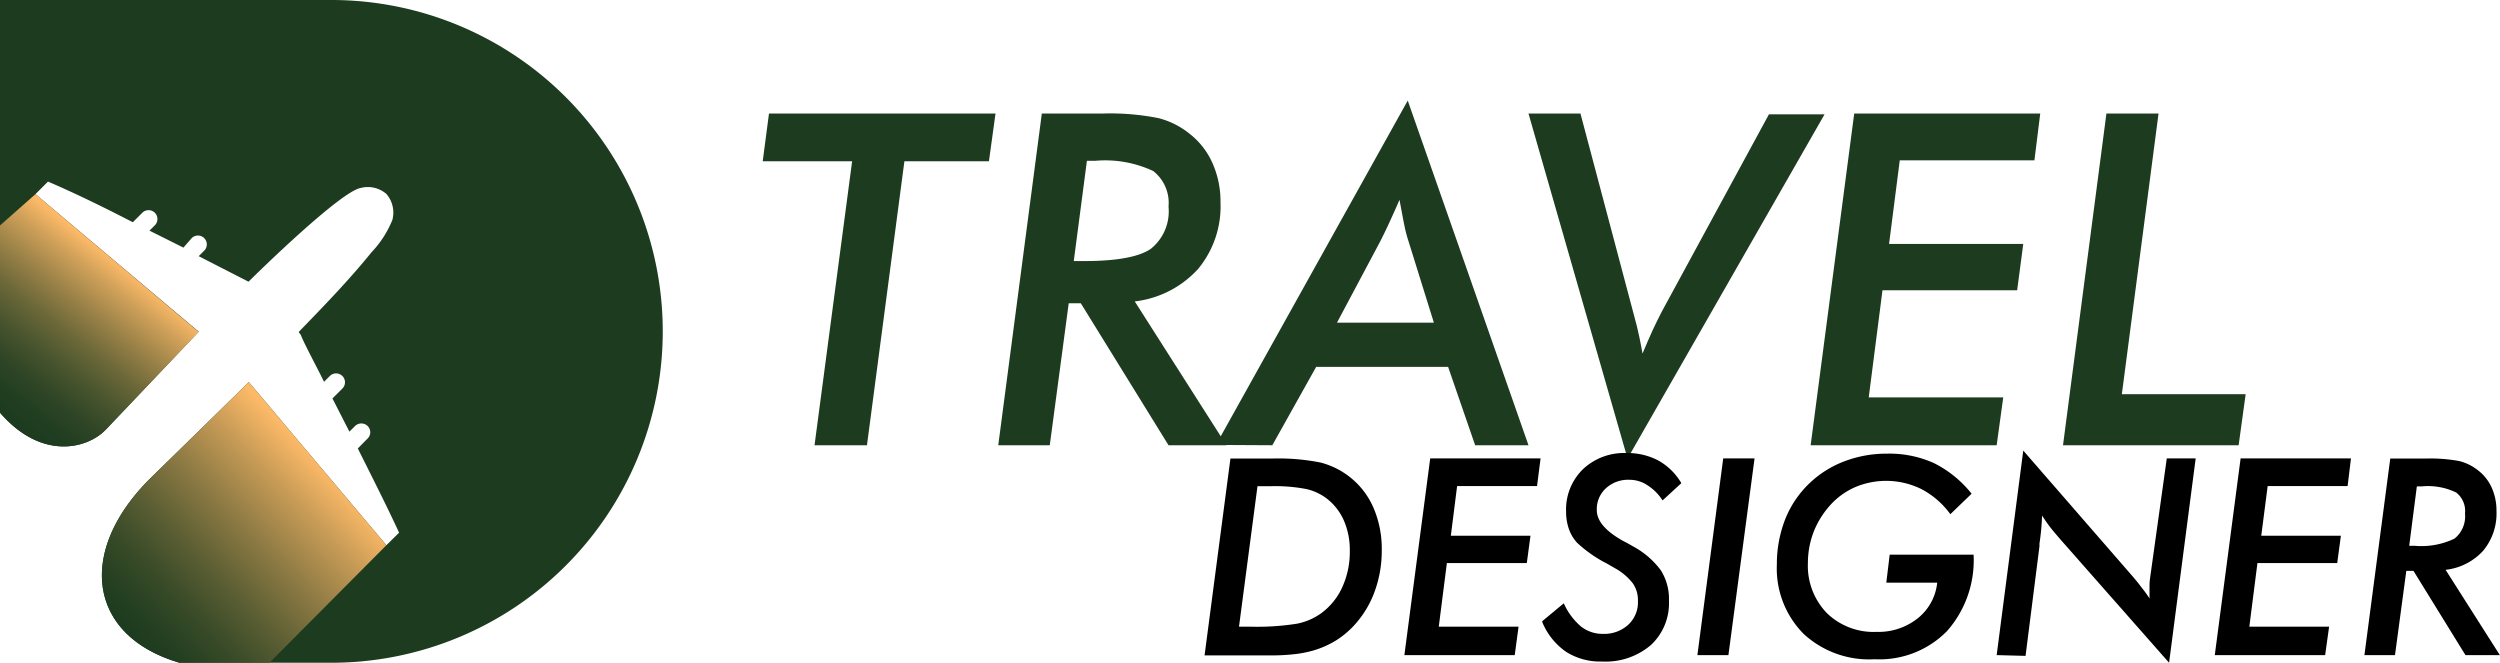 <svg xmlns="http://www.w3.org/2000/svg" xmlns:xlink="http://www.w3.org/1999/xlink" viewBox="0 0 163.56 43.36"><defs><style>.cls-1{fill:none;clip-rule:evenodd;}.cls-2,.cls-7{fill:#1c3b1f;}.cls-2{fill-rule:evenodd;}.cls-3{clip-path:url(#clip-path);}.cls-4{fill:url(#linear-gradient);}.cls-5{clip-path:url(#clip-path-2);}.cls-6{fill:url(#linear-gradient-2);}</style><clipPath id="clip-path"><path class="cls-1" d="M17.63,43.36H11.74C5.7,41.59,5,36,9.92,31.21L16.28,25l9,10.67Z"/></clipPath><linearGradient id="linear-gradient" x1="20.06" y1="29.49" x2="7.94" y2="41.09" gradientUnits="userSpaceOnUse"><stop offset="0" stop-color="#fcb967"/><stop offset="0.17" stop-color="#c79b56"/><stop offset="0.39" stop-color="#8b7943"/><stop offset="0.59" stop-color="#5b5e33"/><stop offset="0.76" stop-color="#394b28"/><stop offset="0.91" stop-color="#243f21"/><stop offset="1" stop-color="#1c3b1f"/></linearGradient><clipPath id="clip-path-2"><path class="cls-1" d="M13,21.72,6.92,28.11C5.73,29.36,2.72,30.15,0,27V14.75L2.32,12.7Z"/></clipPath><linearGradient id="linear-gradient-2" x1="8.99" y1="18.25" x2="1.33" y2="28" gradientUnits="userSpaceOnUse"><stop offset="0" stop-color="#fcb967"/><stop offset="0.12" stop-color="#cfa059"/><stop offset="0.29" stop-color="#998147"/><stop offset="0.45" stop-color="#6c6839"/><stop offset="0.61" stop-color="#49552e"/><stop offset="0.76" stop-color="#304626"/><stop offset="0.89" stop-color="#213e21"/><stop offset="1" stop-color="#1c3b1f"/></linearGradient></defs><title>Asset 2 (2)td-logo</title><g id="Layer_2" data-name="Layer 2"><g id="Layer_1-2" data-name="Layer 1"><path class="cls-2" d="M0,0H21.68a21.68,21.68,0,0,1,0,43.36H11.74C5.7,41.59,5,36,9.92,31.21L16.28,25l9,10.67.83-.82c-.86-1.86-1.79-3.68-2.7-5.51l.64-.65a.57.57,0,0,0,0-.82.59.59,0,0,0-.82,0l-.37.37-1.11-2.17.66-.66a.58.58,0,0,0-.82-.82l-.39.39c-.41-.84-.85-1.65-1.26-2.49s-.12-.38-.4-.77c1.64-1.69,3.29-3.39,4.77-5.22a6.71,6.71,0,0,0,1.36-2.11,1.86,1.86,0,0,0-.39-1.7,1.85,1.85,0,0,0-1.69-.39c-1.29.23-6.51,5.31-7.33,6.13L13,16.76l.37-.37a.58.58,0,0,0-.82-.82L12,16.2,9.78,15.09l.34-.34a.58.58,0,1,0-.82-.82l-.61.61h0C6.85,13.59,5,12.68,3.14,11.88l-.82.82,10.68,9L6.92,28.11C5.73,29.36,2.72,30.15,0,27Z"/><g class="cls-3"><rect class="cls-4" x="5.01" y="25.01" width="20.29" height="18.35"/></g><g class="cls-5"><rect class="cls-6" y="12.7" width="13" height="17.45"/></g><polygon class="cls-7" points="53.29 29.13 55.75 10.55 49.9 10.55 50.31 7.43 65.13 7.43 64.7 10.55 59.17 10.55 56.72 29.13 53.29 29.13"/><path class="cls-7" d="M70.25,17.08h.68c2.13,0,3.59-.27,4.36-.8a3.14,3.14,0,0,0,1.16-2.76,2.65,2.65,0,0,0-1-2.33,7.41,7.41,0,0,0-3.79-.67h-.55ZM68.68,29.13H65.31l2.85-21.7h3.91a16.23,16.23,0,0,1,3.73.3,5.29,5.29,0,0,1,2,1,5,5,0,0,1,1.52,1.93,6.15,6.15,0,0,1,.53,2.57,6.42,6.42,0,0,1-1.47,4.37,6.63,6.63,0,0,1-4.14,2.12l6,9.41H76.45l-5.74-9.29h-.79Z"/><path class="cls-7" d="M87.47,21.11h6.34l-1.67-5.36a8.68,8.68,0,0,1-.26-1c-.09-.43-.19-1-.32-1.68-.22.52-.44,1-.65,1.46s-.42.89-.63,1.3Zm-7.92,8L92.1,6.58,100,29.13H96.51L94.74,24H86.11l-2.87,5.13Z"/><path class="cls-7" d="M100,7.43h3.4l3.45,13c.18.66.32,1.2.4,1.61s.16.77.21,1.09c.23-.55.45-1.06.66-1.52s.42-.87.61-1.24l7-12.89h3.64L106.48,30Z"/><polygon class="cls-7" points="118.46 29.13 121.31 7.43 133.48 7.43 133.1 10.49 124.29 10.49 123.59 15.96 132.37 15.96 131.97 18.99 123.16 18.99 122.26 26 131.06 26 130.63 29.13 118.46 29.13"/><polygon class="cls-7" points="134.97 29.13 137.81 7.43 141.22 7.43 138.82 25.79 146.92 25.79 146.46 29.13 134.97 29.13"/><path d="M78.81,42.86,80.5,30h2.73a14.12,14.12,0,0,1,3.16.26,5.18,5.18,0,0,1,3.46,2.94A6.78,6.78,0,0,1,90.4,36a7.75,7.75,0,0,1-.43,2.6,6.56,6.56,0,0,1-1.25,2.17,5.84,5.84,0,0,1-1.28,1.11,6.08,6.08,0,0,1-1.56.69,7.5,7.5,0,0,1-1.2.23,14,14,0,0,1-1.59.08H78.81ZM81.06,41h.74a16.58,16.58,0,0,0,3.08-.2,4.1,4.1,0,0,0,1.56-.68,4.33,4.33,0,0,0,1.38-1.71,5.57,5.57,0,0,0,.49-2.36,4.87,4.87,0,0,0-.39-2,3.71,3.71,0,0,0-1.14-1.45A3.51,3.51,0,0,0,85.49,32a10.72,10.72,0,0,0-2.36-.19h-.86Z"/><polygon points="91.88 42.86 93.57 29.99 100.79 29.99 100.56 31.8 95.33 31.8 94.92 35.05 100.13 35.05 99.89 36.84 94.66 36.84 94.13 41 99.35 41 99.1 42.86 91.88 42.86"/><path d="M100.9,40.64l1.41-1.17A4.23,4.23,0,0,0,103.45,41a2.27,2.27,0,0,0,1.42.47,2.33,2.33,0,0,0,1.66-.6,2,2,0,0,0,.63-1.55,1.93,1.93,0,0,0-.33-1.15,3.82,3.82,0,0,0-1.18-1l-.52-.3a8.48,8.48,0,0,1-1.95-1.36,2.62,2.62,0,0,1-.54-.91,3.43,3.43,0,0,1-.18-1.13,3.68,3.68,0,0,1,1.09-2.76,3.92,3.92,0,0,1,2.85-1.07,4.34,4.34,0,0,1,2.08.48A4,4,0,0,1,110,31.61l-1.23,1.13a3.15,3.15,0,0,0-1-1,2.09,2.09,0,0,0-1.17-.35,2.14,2.14,0,0,0-1.54.56,1.84,1.84,0,0,0-.59,1.43c0,.7.57,1.36,1.7,2,.28.14.49.26.64.35a5.5,5.5,0,0,1,1.84,1.57,3.5,3.5,0,0,1,.54,2,3.74,3.74,0,0,1-1.18,2.9,4.56,4.56,0,0,1-3.2,1.08,4.17,4.17,0,0,1-2.34-.63,4.37,4.37,0,0,1-1.56-1.93"/><polygon points="111.05 42.86 112.74 29.99 114.79 29.99 113.08 42.86 111.05 42.86"/><path d="M127.6,33.64A5.5,5.5,0,0,0,125.71,32a5.21,5.21,0,0,0-4.24-.17,4.75,4.75,0,0,0-1.59,1.07,5.8,5.8,0,0,0-1.19,1.81,5.67,5.67,0,0,0-.41,2.12,4.45,4.45,0,0,0,1.23,3.27,4.38,4.38,0,0,0,3.26,1.24,4.14,4.14,0,0,0,2.7-.89,3.43,3.43,0,0,0,1.27-2.33h-3.33l.22-1.83h5.49a7,7,0,0,1-1.74,5,6.19,6.19,0,0,1-4.73,1.84A6.31,6.31,0,0,1,118,41.47a6.07,6.07,0,0,1-1.75-4.56,8,8,0,0,1,.55-2.95,6.64,6.64,0,0,1,1.58-2.34,6.74,6.74,0,0,1,2.29-1.44,7.72,7.72,0,0,1,2.79-.5,7.09,7.09,0,0,1,3.07.62,7.33,7.33,0,0,1,2.46,2Z"/><path d="M130.63,42.86l1.74-13.38,7,8.05q.39.44.69.84a9.64,9.64,0,0,1,.57.78c0-.27,0-.56,0-.86s.07-.68.13-1.14l1-7.16h1.89l-1.74,13.37-7.05-8c-.31-.36-.57-.66-.76-.91s-.35-.49-.5-.72a15.46,15.46,0,0,1-.17,1.83l0,.18-.91,7.17Z"/><polygon points="144.9 42.86 146.59 29.99 153.81 29.99 153.59 31.8 148.36 31.8 147.94 35.05 153.15 35.05 152.91 36.84 147.69 36.84 147.16 41 152.38 41 152.12 42.86 144.9 42.86"/><path d="M157.62,35.71H158a5,5,0,0,0,2.58-.47,1.86,1.86,0,0,0,.69-1.64,1.53,1.53,0,0,0-.58-1.38,4.25,4.25,0,0,0-2.24-.4h-.33Zm-.93,7.15h-2L156.38,30h2.33a10.32,10.32,0,0,1,2.21.17,3.23,3.23,0,0,1,1.2.6,2.93,2.93,0,0,1,.9,1.14,3.64,3.64,0,0,1,.31,1.53,3.81,3.81,0,0,1-.87,2.59A3.9,3.9,0,0,1,160,37.28l3.55,5.58H161.3l-3.4-5.51h-.47Z"/></g></g></svg>